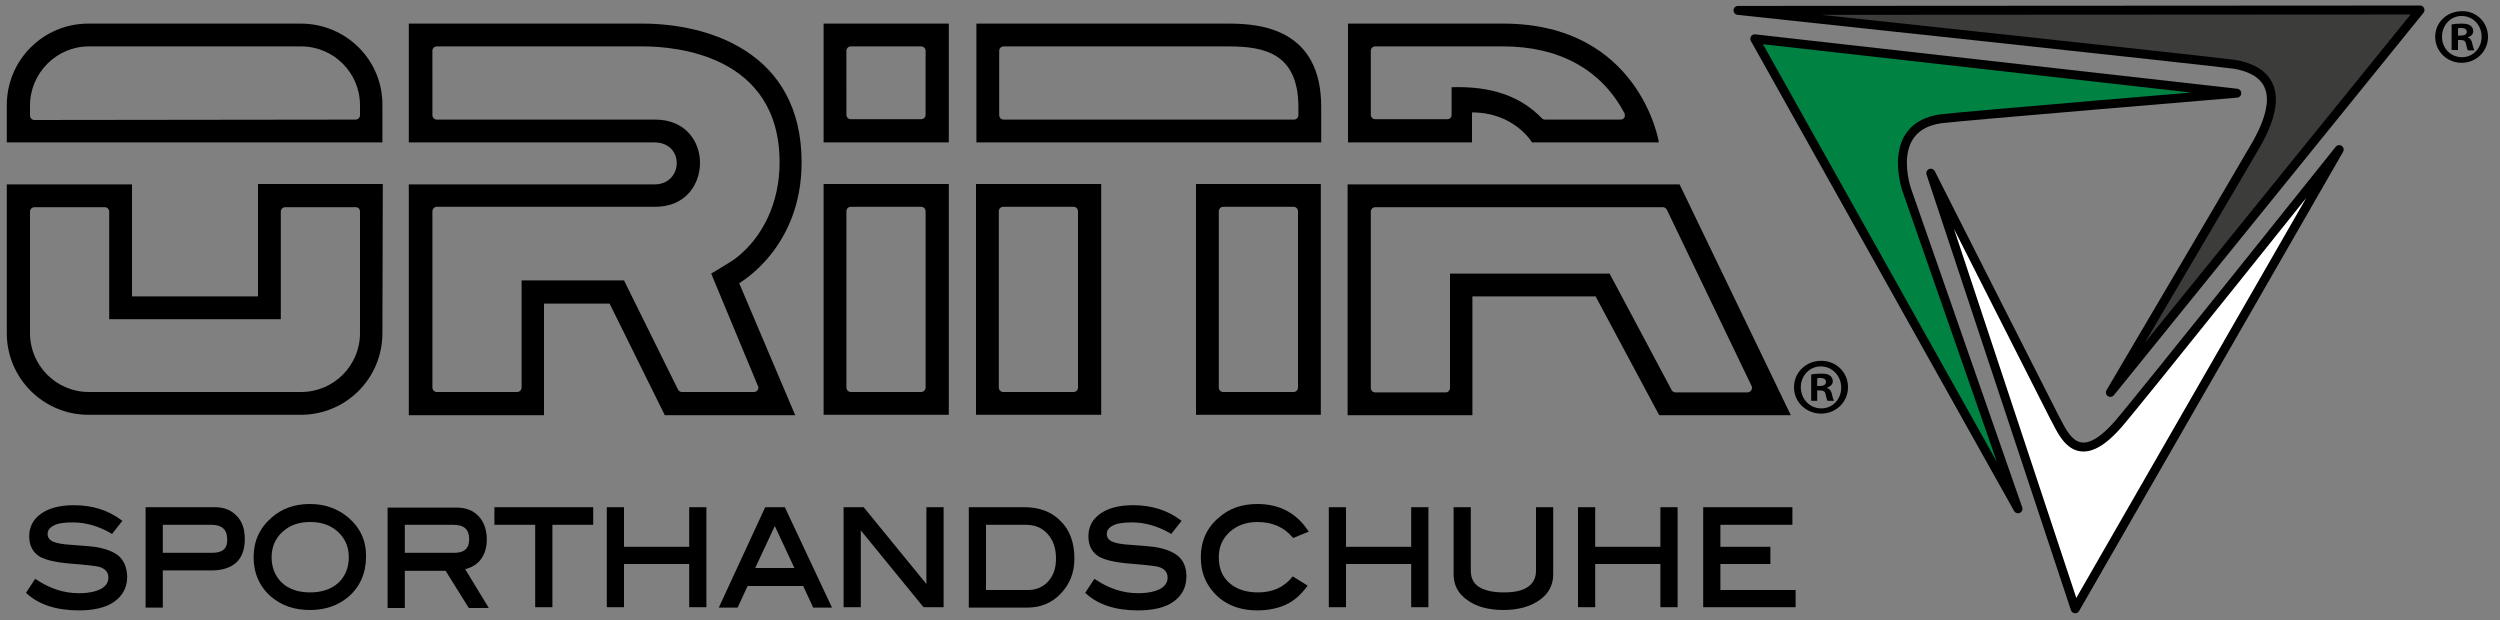 <?xml version="1.0" encoding="utf-8"?>
<!-- Generator: Adobe Illustrator 19.0.0, SVG Export Plug-In . SVG Version: 6.00 Build 0)  -->
<svg version="1.1" id="Ebene_1" xmlns="http://www.w3.org/2000/svg" xmlns:xlink="http://www.w3.org/1999/xlink" x="0px" y="0px"
	 viewBox="95 65 625 155" style="enable-background:new 0 0 790.3 294;" xml:space="preserve">
<rect x="95" y="65" width="625" height="155" fill="#808080" stroke="none"/>
<style type="text/css">
	.st0{fill:none;}
	.st1{fill:#3C3C3B;}
	.st2{fill:none;stroke:#000000;stroke-width:2.236;stroke-linecap:round;stroke-linejoin:round;stroke-miterlimit:3.864;}
	.st3{fill:#008243;}
	.st4{fill:none;stroke:#000000;stroke-width:2.236;stroke-linejoin:round;stroke-miterlimit:3.864;}
	.st5{fill:#FFFFFF;}
</style>
<rect y="-155" class="st0" width="841" height="595"/>
<path d="M339,111v57.7h31.3V111H339z M364.5,161.9c0,0.6-0.5,1.1-1.1,1.1h-17.6c-0.6,0-1.1-0.5-1.1-1.1v-44.1c0-0.6,0.5-1.1,1.1-1.1
	h17.6c0.6,0,1.1,0.5,1.1,1.1V161.9z"/>
<path d="M394,111v57.7h31.2V111H394z M419.5,161.9c0,0.6-0.5,1.1-1.1,1.1h-17.6c-0.6,0-1.1-0.5-1.1-1.1v-44.1c0-0.6,0.5-1.1,1.1-1.1
	h17.6c0.6,0,1.1,0.5,1.1,1.1V161.9z"/>
<path d="M514.9,111.1h-83v57.7h31.2l0-29.7h30.8l15.9,29.7h32.9L514.9,111.1z M531.8,163.1h-17.9c-0.4,0-0.8-0.2-1-0.6l-15.5-29.1
	h-39.9l0,28.6c0,0.6-0.5,1.1-1.1,1.1h-17.6c-0.6,0-1.1-0.5-1.1-1.1v-44.1c0-0.6,0.5-1.1,1.1-1.1h71.9c0.4,0,0.8,0.2,1,0.6l21.2,44.1
	c0.2,0.3,0.1,0.8-0.1,1.1C532.6,162.9,532.2,163.1,531.8,163.1z"/>
<path d="M470.8,70.9H432v29.7h31v-7.5c10.6,0,15,7.5,15,7.5h31.7C509.8,100.6,504.9,70.9,470.8,70.9z M500.1,94.9
	C500.1,94.9,500.1,94.9,500.1,94.9h-18.8c-0.3,0-0.6-0.1-0.8-0.3c-5.4-5.6-12.7-8.1-22.6-7.8v6.9c0,0.3-0.1,0.6-0.3,0.8
	c-0.2,0.2-0.5,0.3-0.8,0.3h0l-18,0c-0.6,0-1.1-0.5-1.1-1.1V77.7c0-0.6,0.5-1.1,1.1-1.1h32c13.9,0,24.4,5.7,30.2,16.5
	c0.2,0.2,0.2,0.4,0.2,0.7C501.3,94.4,500.8,94.9,500.1,94.9z"/>
<path d="M300.9,111v57.7h31.3V111H300.9z M326.4,161.9c0,0.6-0.5,1.1-1.1,1.1h-17.6c-0.6,0-1.1-0.5-1.1-1.1v-44.1
	c0-0.6,0.5-1.1,1.1-1.1h17.6c0.6,0,1.1,0.5,1.1,1.1V161.9z"/>
<path d="M300.9,70.9v29.7h31.3V70.9H300.9z M326.4,93.7c0,0.6-0.5,1.1-1.1,1.1h-17.6c-0.6,0-1.1-0.5-1.1-1.1V77.7
	c0-0.6,0.5-1.1,1.1-1.1h17.6c0.6,0,1.1,0.5,1.1,1.1V93.7z"/>
<path d="M402.2,70.9h-63.1v29.7h86.2v-8.9C425.3,72.2,410.1,70.9,402.2,70.9z M419.6,93.8c0,0.6-0.5,1.1-1.1,1.1h-72.6
	c-0.6,0-1.1-0.5-1.1-1.1V77.7c0-0.6,0.5-1.1,1.1-1.1h56.3c9,0,17.4,1.8,17.4,15.2V93.8z"/>
<path d="M295.4,105.6c0-27.8-23.6-34.7-39.8-34.7h-58.4v29.7h61.4c7.6,0,7.3,10.5,0,10.5h-61.4v57.7H231v-27.9h16.4l13.8,27.9h32.6
	l-14-33C279.7,135.8,295.4,127.2,295.4,105.6z M284.4,161.3c0.1,0.2,0.2,0.4,0.2,0.6c0,0.6-0.5,1.1-1.1,1.1c0,0,0,0,0,0h-18
	c-0.4,0-0.8-0.2-1-0.6l-13.5-27.3h-25.6v26.8c0,0.6-0.5,1.1-1.1,1.1h-20.1c-0.6,0-1.1-0.5-1.1-1.1v-44.1c0-0.6,0.5-1.1,1.1-1.1h54.6
	c7.7,0,11.2-5.7,11.2-11c0-5.2-3.5-10.8-11.2-10.8h-54.6c-0.6,0-1.1-0.5-1.1-1.1V77.7c0-0.6,0.5-1.1,1.1-1.1h51.6
	c8,0,34.1,2.1,34.1,29c0,9.8-4,18.6-11,24c-0.8,0.6-4.4,2.8-6.1,3.8L284.4,161.3z"/>
<path d="M170.2,70.9h-53.1c-11.3,0-20.4,9.1-20.4,20.4l0,9.3h93.9v-9.3C190.7,80,181.5,70.9,170.2,70.9z M185,93.8
	c0,0.6-0.5,1.1-1.1,1.1L103.6,95c0,0,0,0,0,0c-0.6,0-1.1-0.5-1.1-1.1l0-2.5c0-8.1,6.6-14.8,14.7-14.8h53.1c8.1,0,14.7,6.6,14.7,14.7
	V93.8z"/>
<path d="M159.5,111v28.1h-31.5v-28H96.7v37.2c0,11.3,9.2,20.4,20.4,20.4h53.1c11.3,0,20.4-9.1,20.4-20.4l0.1-37.3H159.5z M185,148.3
	c0,8.1-6.6,14.7-14.7,14.7h-53.1c-8.1,0-14.7-6.6-14.7-14.7v-30.4c0-0.6,0.5-1.1,1.1-1.1h17.6c0.6,0,1.1,0.5,1.1,1.1v26.9h42.9
	v-26.9c0-0.6,0.5-1.1,1.1-1.1h17.6c0.3,0,0.6,0.1,0.8,0.3c0.2,0.2,0.3,0.5,0.3,0.8L185,148.3z"/>
<path d="M124.7,204c-1.3-1.1-3.4-1.9-6.1-2.3c-1-0.1-2.9-0.3-5.9-0.5c-2-0.1-3.4-0.4-4.2-0.7c-1.1-0.4-1.6-1.1-1.6-2
	c0-0.9,0.5-1.6,1.5-2.1c1.1-0.6,2.7-0.8,4.8-0.8c3.2,0,6.4,0.9,9.5,2.7l0.3,0.2l2.6-3.3l-0.3-0.2c-3.2-2.4-7.1-3.7-11.8-3.7
	c-3.5,0-6.2,0.7-8.2,2.1c-2,1.4-3,3.3-3,5.7c0,2.3,0.9,4,2.7,5.1c1.5,0.8,3.9,1.4,7.6,1.7c3.9,0.3,6.4,0.6,7.2,0.8
	c1.6,0.5,2.3,1.4,2.3,2.7c0,1.2-0.6,2.1-1.8,2.8c-1.3,0.7-3.2,1.1-5.6,1.1c-3.8,0-7.3-1.2-10.6-3.4l-0.3-0.2l-2.3,3.5l0.2,0.2
	c3.1,2.8,7.5,4.2,13,4.2c3.8,0,6.8-0.7,8.9-2.2c2.1-1.5,3.2-3.6,3.2-6.3C126.7,206.8,126,205.2,124.7,204z"/>
<path d="M154.2,194c-1.4-1.5-3.2-2.2-5.5-2.2h-17.3v25.1h4.3v-9.3h12.3c2.6,0,4.7-0.7,6.1-2c1.4-1.3,2.1-3.3,2.1-5.8
	C156.2,197.4,155.6,195.4,154.2,194z M148.1,203.2h-12.4v-7h12.1c2.7,0,4,1.2,4,3.6C151.9,202.1,150.7,203.2,148.1,203.2z"/>
<path d="M182.1,194.4c-2.6-2.2-5.8-3.4-9.6-3.4c-3.8,0-7,1.1-9.6,3.4c-3,2.6-4.5,5.9-4.5,9.9c0,4,1.5,7.4,4.4,9.9
	c2.6,2.2,5.8,3.3,9.7,3.3c3.8,0,7-1.1,9.6-3.3c2.9-2.5,4.4-5.9,4.4-10C186.6,200.3,185.1,197,182.1,194.4z M172.5,213.1
	c-2.9,0-5.3-0.8-7-2.4c-1.7-1.6-2.6-3.8-2.6-6.4c0-2.5,0.9-4.7,2.7-6.3c1.8-1.7,4.1-2.5,7-2.5c2.6,0,4.8,0.7,6.6,2.2
	c2,1.7,3,3.9,3,6.6c0,2.6-0.9,4.8-2.6,6.4C177.8,212.3,175.5,213.1,172.5,213.1z"/>
<path d="M211.3,207.3c1.5-0.4,2.8-1.1,3.7-2.2c1.1-1.3,1.7-3.1,1.7-5.2c0-2.4-0.7-4.4-2-5.8c-1.4-1.5-3.2-2.2-5.6-2.2h-17.2v25.1
	h4.3v-9.3h10.2l5.8,9.3h5L211.3,207.3z M196.2,196.2h12.1c2.8,0,4,1.2,4,3.6c0,2.3-1.2,3.4-3.7,3.4h-12.4V196.2z"/>
<polygon points="218.6,191.8 218.6,196.2 228.8,196.2 228.8,216.8 233.1,216.8 233.1,196.2 243.3,196.2 243.3,191.8 "/>
<polygon points="267.3,191.8 267.3,201.7 251,201.7 251,191.8 246.7,191.8 246.7,216.8 251,216.8 251,206 267.3,206 267.3,216.8 
	271.6,216.8 271.6,191.8 "/>
<path d="M291.3,192l-0.1-0.2h-4.9l-11.6,25.1h4.7l2.5-5.4h13.9l2.5,5.4h4.7L291.3,192z M293.6,207h-9.8l4.9-10.5L293.6,207z"/>
<polygon points="326.6,191.8 326.6,211 311,191.9 310.9,191.8 305.9,191.8 305.9,216.8 310.2,216.8 310.2,197.6 325.8,216.7 
	325.9,216.8 330.9,216.8 330.9,191.8 "/>
<path d="M360.2,195.3c-2.2-2.3-5.3-3.5-9.1-3.5h-13.9v25.1h14.6c3.3,0,6-1.1,8.2-3.3c2.4-2.4,3.6-5.4,3.6-8.9
	C363.6,200.7,362.5,197.6,360.2,195.3z M352.1,212.5h-10.6v-16.3h9.9c2.3,0,4.1,0.7,5.5,2.3c1.4,1.5,2.1,3.6,2.1,6.1
	c0,2.4-0.6,4.3-2,5.8C355.8,211.7,354.1,212.5,352.1,212.5z"/>
<path d="M389.5,204c-1.3-1.1-3.4-1.9-6.1-2.3c-1-0.1-3-0.3-5.9-0.5c-2-0.1-3.4-0.4-4.2-0.7c-1.1-0.4-1.6-1.1-1.6-2
	c0-0.9,0.5-1.6,1.5-2.1c1.1-0.6,2.7-0.8,4.8-0.8c3.2,0,6.4,0.9,9.5,2.7l0.3,0.2l2.6-3.3l-0.3-0.2c-3.2-2.4-7.1-3.7-11.8-3.7
	c-3.5,0-6.2,0.7-8.2,2.1c-2,1.4-3,3.3-3,5.7c0,2.3,0.9,4,2.7,5.1c1.5,0.8,3.9,1.4,7.6,1.7c3.9,0.3,6.4,0.6,7.2,0.8
	c1.6,0.5,2.3,1.4,2.3,2.7c0,1.2-0.6,2.1-1.8,2.8c-1.3,0.7-3.2,1.1-5.6,1.1c-3.8,0-7.3-1.2-10.6-3.4l-0.3-0.2l-2.3,3.5l0.2,0.2
	c3.1,2.8,7.4,4.2,13,4.2c3.8,0,6.8-0.7,8.9-2.2c2.1-1.5,3.2-3.6,3.2-6.3C391.6,206.8,390.9,205.2,389.5,204z"/>
<path d="M418.1,209.2c-2.1,2.6-4.9,3.9-8.6,3.9c-3,0-5.4-0.8-7.2-2.4c-1.8-1.6-2.6-3.7-2.6-6.4c0-2.6,0.9-4.6,2.7-6.3
	c1.8-1.6,4.1-2.5,6.9-2.5c3.8,0,6.7,1.3,8.8,3.8l0.2,0.2l3.9-1.6l-0.3-0.4c-2.9-4.3-7.1-6.5-12.6-6.5c-3.8,0-7,1.1-9.6,3.4
	c-3,2.5-4.5,5.9-4.5,9.9c0,4.1,1.5,7.4,4.4,10c2.6,2.2,5.8,3.3,9.7,3.3c2.7,0,5.1-0.5,7.1-1.4c2-0.9,3.8-2.5,5.3-4.5l0.2-0.3
	l-3.7-2.3L418.1,209.2z"/>
<polygon points="447.8,191.8 447.8,201.7 431.5,201.7 431.5,191.8 427.2,191.8 427.2,216.8 431.5,216.8 431.5,206 447.8,206 
	447.8,216.8 452.1,216.8 452.1,191.8 "/>
<path d="M479,191.8v15.9c0,1.8-0.7,3.1-2,4c-1.4,1-3.4,1.4-6.1,1.4c-2.7,0-4.8-0.5-6.2-1.4c-1.4-0.9-2-2.3-2-4v-15.9h-4.3v16.8
	c0,2.6,1.1,4.8,3.4,6.4c2.3,1.7,5.4,2.5,9.1,2.5c3.7,0,6.8-0.9,9-2.5c2.3-1.6,3.4-3.8,3.4-6.4v-16.8H479z"/>
<polygon points="510.1,191.8 510.1,201.7 493.8,201.7 493.8,191.8 489.5,191.8 489.5,216.8 493.8,216.8 493.8,206 510.1,206 
	510.1,216.8 514.4,216.8 514.4,191.8 "/>
<polygon points="525.1,212.5 525.1,206 537.6,206 537.6,201.7 525.1,201.7 525.1,196.2 543.1,196.2 543.1,191.8 520.8,191.8 
	520.8,216.8 543.9,216.8 543.9,212.5 "/>
<rect y="-155" class="st0" width="841" height="595"/>
<rect y="-155.3" class="st0" width="841.9" height="595.3"/>
<g>
	<defs>
		<rect id="SVGID_1_" y="-155" width="841" height="595"/>
	</defs>
	<clipPath id="SVGID_2_">
		<use xlink:href="#SVGID_1_"  style="overflow:visible;"/>
	</clipPath>
</g>
<path class="st1" d="M529.5,67.6L700,67.5l-77.4,95.6c0,0,36.3-61.6,36.7-62.4c2.8-5.1,8.5-17-5.5-19.6
	C648.3,80.3,529.5,67.6,529.5,67.6"/>
<path class="st2" d="M529.5,67.6L700,67.5l-77.4,95.6c0,0,36.3-61.6,36.7-62.4c2.8-5.1,8.5-17-5.5-19.6
	C648.3,80.3,529.5,67.6,529.5,67.6z"/>
<path class="st3" d="M654.2,88.3L533.7,74.7l65.8,117.5l-27.8-79.7c0,0-5.6-15.8,8.5-17.8C584.6,94.1,654.2,88.3,654.2,88.3"/>
<path class="st4" d="M654.2,88.3L533.7,74.7l65.8,117.5l-27.8-79.7c0,0-5.6-15.8,8.5-17.8C584.6,94.1,654.2,88.3,654.2,88.3z"/>
<path class="st5" d="M679.8,102.4l-66,114.8l-36.1-108.9c0,0,29.6,58.5,30.8,60.8c2.1,3.6,5.4,14.1,16,2
	C629,166,679.8,102.4,679.8,102.4"/>
<path class="st2" d="M679.8,102.4l-66,114.8l-36.1-108.9c0,0,29.6,58.5,30.8,60.8c2.1,3.6,5.4,14.1,16,2
	C629,166,679.8,102.4,679.8,102.4z"/>
<path d="M717,74.2c0,3.6-2.9,6.5-6.6,6.5c-3.7,0-6.6-2.9-6.6-6.5c0-3.6,2.9-6.4,6.7-6.4C714.1,67.7,717,70.6,717,74.2 M705.5,74.2
	c0,2.9,2.2,5.1,5,5.1c2.8,0,4.9-2.3,4.9-5.1c0-2.9-2.1-5.2-5-5.2C707.6,69,705.5,71.3,705.5,74.2 M709.4,77.5h-1.5v-6.4
	c0.6-0.1,1.4-0.2,2.5-0.2c1.2,0,1.8,0.2,2.2,0.5c0.4,0.3,0.7,0.7,0.7,1.4c0,0.8-0.6,1.3-1.3,1.5v0.1c0.6,0.2,0.9,0.7,1.1,1.6
	c0.2,1,0.4,1.3,0.5,1.6H712c-0.2-0.2-0.3-0.8-0.5-1.6c-0.1-0.7-0.5-1-1.3-1h-0.7V77.5z M709.5,73.9h0.7c0.8,0,1.5-0.3,1.5-0.9
	c0-0.6-0.4-1-1.4-1c-0.4,0-0.7,0-0.8,0.1V73.9z"/>
<rect y="-155" class="st0" width="841" height="595"/>
<rect y="-155.3" class="st0" width="841.9" height="595.3"/>
<path d="M557,161.8c0,3.7-3,6.6-6.7,6.6c-3.8,0-6.8-2.9-6.8-6.6c0-3.7,3-6.6,6.8-6.6C554.1,155.2,557,158.1,557,161.8 M545.2,161.8
	c0,2.9,2.2,5.3,5.1,5.3c2.9,0,5-2.3,5-5.2c0-2.9-2.2-5.3-5.1-5.3C547.4,156.6,545.2,158.9,545.2,161.8 M549.3,165.2h-1.5v-6.6
	c0.6-0.1,1.4-0.2,2.5-0.2c1.2,0,1.8,0.2,2.2,0.5c0.4,0.3,0.7,0.8,0.7,1.4c0,0.8-0.6,1.3-1.4,1.6v0.1c0.6,0.2,1,0.7,1.2,1.6
	c0.2,1,0.4,1.4,0.5,1.6h-1.6c-0.2-0.2-0.3-0.8-0.5-1.6c-0.1-0.7-0.5-1-1.4-1h-0.7V165.2z M549.3,161.5h0.7c0.8,0,1.5-0.3,1.5-1
	c0-0.6-0.4-1-1.4-1c-0.4,0-0.7,0-0.8,0.1V161.5z"/>
</svg>
